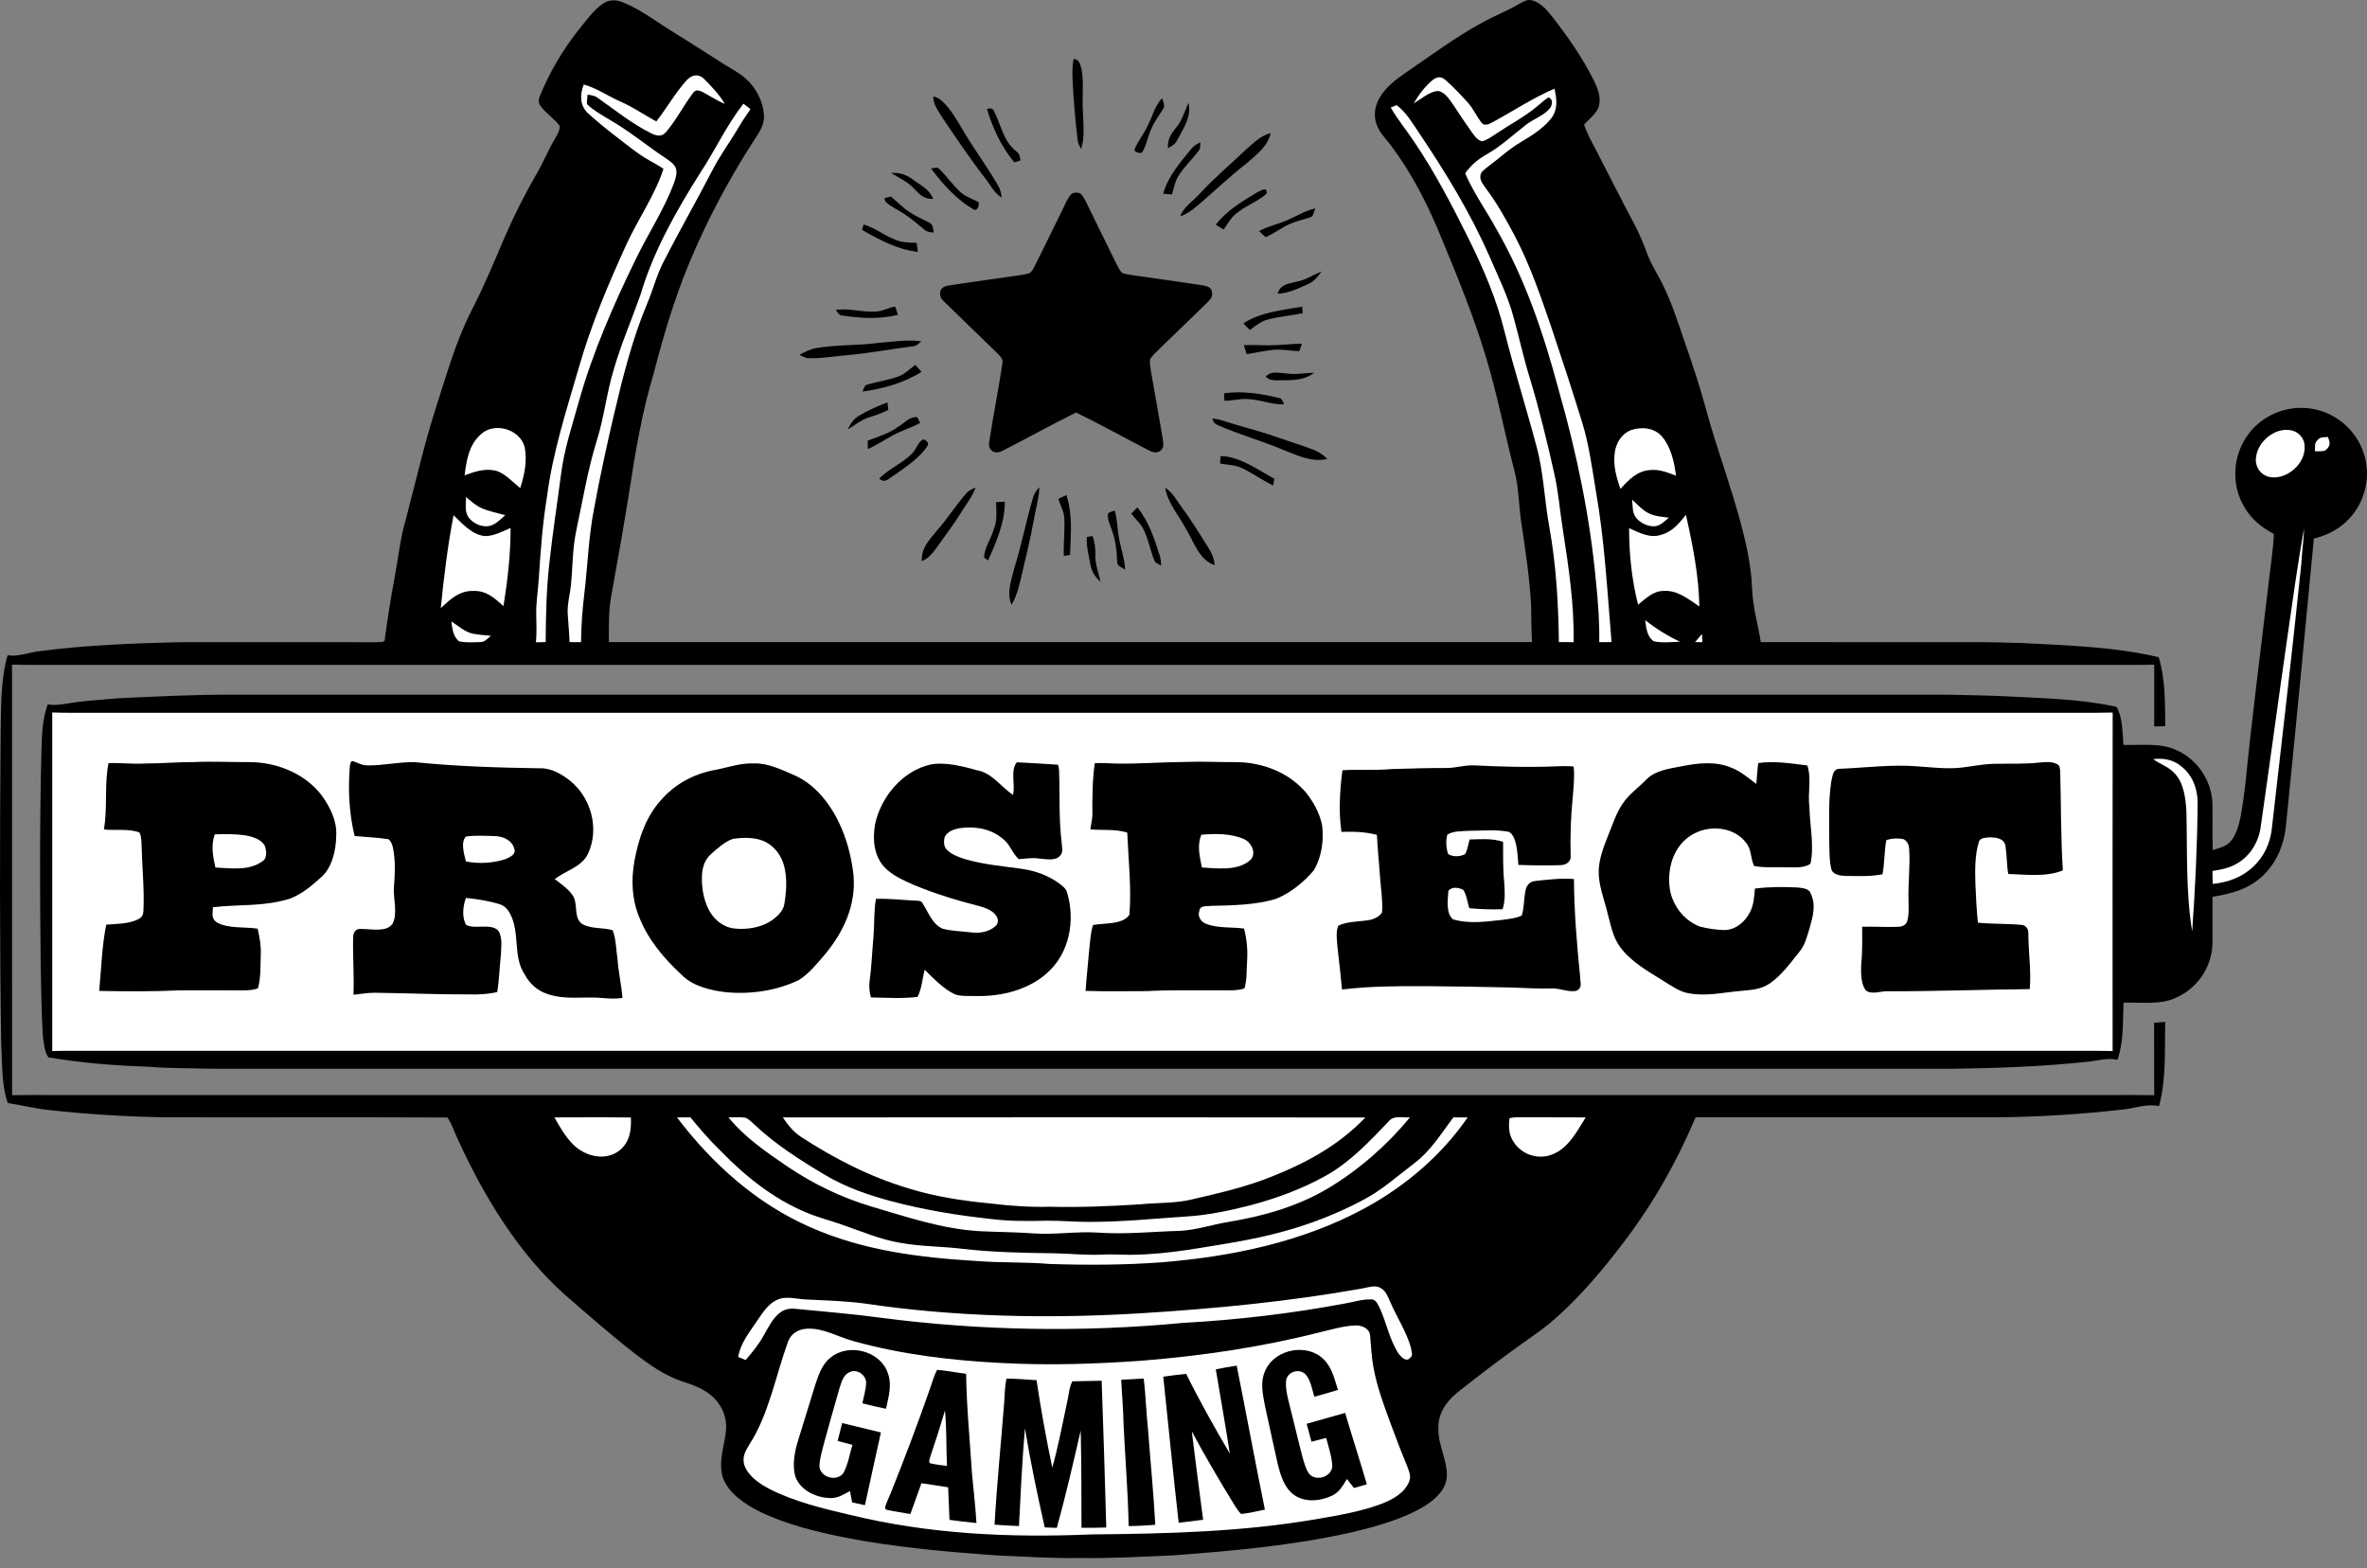 <svg width="80" height="53" viewBox="0 0 80 53" fill="none" xmlns="http://www.w3.org/2000/svg">
<rect x="0" y="0" width="80" height="53" fill="#808080" stroke="none"/>
<path d="M51.777 0.01C52.034 0.074 52.247 0.292 52.406 0.493C52.964 1.207 53.48 1.931 53.882 2.745C54.001 2.996 54.107 3.269 54.048 3.55C53.993 3.827 53.713 4.006 53.537 4.217C53.638 4.497 53.774 4.758 53.916 5.019C54.348 5.855 54.77 6.696 55.212 7.528C55.403 7.878 55.549 8.246 55.69 8.618C55.828 8.988 56.05 9.302 56.217 9.656C56.514 10.268 56.718 10.911 56.939 11.554C57.183 12.264 57.423 12.963 57.621 13.689C58.061 15.348 58.706 16.914 59.057 18.618C59.139 19.038 59.203 19.46 59.217 19.89C59.239 20.523 59.414 21.083 59.512 21.701C61.913 21.703 64.314 21.702 66.716 21.702C67.262 21.697 67.81 21.721 68.356 21.732C69.886 21.817 71.465 21.855 72.962 22.212C73.189 22.983 73.173 23.746 73.182 24.541C73.057 24.544 72.932 24.548 72.808 24.552C72.805 23.855 72.805 23.159 72.808 22.463C72.666 22.466 72.525 22.469 72.384 22.47C48.772 22.47 25.16 22.47 1.547 22.47C1.167 22.47 0.788 22.474 0.407 22.46C0.41 27.311 0.409 32.162 0.408 37.013C0.788 37.005 1.168 37.008 1.547 37.008C24.935 37.008 48.323 37.008 71.711 37.008C72.077 37.008 72.441 37.005 72.808 37.013C72.803 36.198 72.808 35.382 72.805 34.566C72.931 34.556 73.055 34.545 73.18 34.536C73.156 35.518 73.221 36.423 72.972 37.382C72.518 37.29 72.16 37.462 71.707 37.502C70.323 37.658 68.928 37.745 67.535 37.761C64.126 37.761 60.717 37.761 57.307 37.761C56.677 39.261 55.868 40.684 54.881 41.979C54.122 42.976 53.281 43.98 52.31 44.775C52.017 45.012 51.709 45.217 51.403 45.436C50.666 45.961 49.947 46.513 49.239 47.075C48.871 47.376 48.586 47.802 48.615 48.295C48.601 48.843 48.941 49.397 48.898 49.931C48.858 50.365 48.493 50.681 48.148 50.9C47.412 51.344 46.514 51.587 45.684 51.786C43.705 52.234 41.654 52.416 39.635 52.566C38.595 52.61 37.56 52.67 36.517 52.654C35.57 52.671 34.629 52.606 33.683 52.566C31.966 52.442 30.273 52.296 28.58 51.967C27.597 51.771 26.574 51.522 25.668 51.083C25.184 50.839 24.637 50.478 24.435 49.949C24.267 49.408 24.478 48.894 24.534 48.371C24.591 47.885 24.369 47.406 23.98 47.114C23.701 46.9 23.389 46.794 23.06 46.686C22.481 46.497 21.945 46.12 21.463 45.752C20.642 45.113 19.861 44.423 19.074 43.741C17.51 42.342 16.351 40.422 15.485 38.527C15.362 38.279 15.281 37.992 15.121 37.767C11.955 37.752 8.745 37.767 5.574 37.76C4.258 37.739 2.94 37.656 1.631 37.512C1.17 37.464 0.724 37.347 0.265 37.279C0.046 36.685 0.083 35.949 0.041 35.322C-0.013 31.868 -0.006 28.412 0.02 24.957C0.04 24.048 0.002 23.023 0.258 22.143C0.621 22.208 0.981 22.04 1.359 22.004C2.923 21.8 4.519 21.739 6.096 21.703C8.31 21.702 10.523 21.7 12.737 21.704C12.812 21.692 13.02 21.728 13.005 21.604C13.098 20.906 13.207 20.212 13.337 19.52C13.464 18.847 13.524 18.192 13.721 17.535C14.052 16.274 14.339 15.007 14.738 13.763C15.101 12.647 15.401 11.544 15.938 10.492C16.353 9.688 16.698 8.856 17.053 8.026C17.376 7.278 17.744 6.551 18.152 5.846C18.375 5.463 18.539 5.051 18.766 4.67C18.838 4.535 18.931 4.412 18.913 4.251C18.734 4.004 18.455 3.838 18.276 3.588C18.197 3.489 18.194 3.393 18.232 3.276C18.569 2.454 19.013 1.692 19.566 0.997C19.814 0.695 20.067 0.324 20.398 0.112C20.598 -0.019 20.831 -0.012 21.046 0.076C21.657 0.318 22.227 0.763 22.788 1.106C23.358 1.454 23.914 1.821 24.479 2.175C24.717 2.325 24.986 2.465 25.196 2.651C25.561 2.966 25.806 3.45 25.821 3.933C25.828 4.281 25.598 4.561 25.422 4.84C24.587 6.141 23.863 7.517 23.271 8.946C22.781 10.139 22.415 11.37 22.094 12.618C21.691 13.952 21.468 15.311 21.257 16.685C21.072 17.834 20.87 18.981 20.662 20.127C20.56 20.657 20.581 21.166 20.578 21.701C30.978 21.702 41.379 21.703 51.779 21.7C51.756 21.272 51.756 20.844 51.747 20.415C51.691 19.492 51.553 18.556 51.414 17.641C51.326 17.046 51.337 16.475 51.18 15.893C50.844 14.604 50.597 13.279 50.204 12.009C49.804 10.69 49.273 9.38 48.743 8.106C48.279 6.959 47.732 5.865 46.979 4.876C46.807 4.654 46.621 4.476 46.525 4.204C46.415 3.902 46.469 3.576 46.629 3.303C46.831 2.953 47.172 2.687 47.501 2.462C48.373 1.867 49.187 1.259 50.117 0.751C50.508 0.538 50.922 0.378 51.306 0.153C51.46 0.074 51.595 -0.034 51.777 0.01Z" fill="black"/>
<path d="M36.285 1.997C36.482 1.991 36.506 2.186 36.555 2.334C36.638 2.779 36.571 3.254 36.598 3.707C36.602 4.136 36.684 4.627 36.534 5.032C36.486 4.936 36.435 4.848 36.423 4.74C36.34 4.05 36.279 3.357 36.25 2.662C36.244 2.437 36.238 2.219 36.285 1.997Z" fill="black"/>
<path d="M23.775 2.647C24.041 2.911 24.307 3.19 24.5 3.513C24.24 3.401 24.005 3.248 23.756 3.114C23.643 3.058 23.514 3.013 23.426 3.137C23.107 3.565 22.855 4.057 22.509 4.465C22.363 4.636 22.189 4.591 22.01 4.506C21.371 4.189 20.788 3.722 20.207 3.31C20.103 3.231 19.987 3.219 19.862 3.198C19.85 3.304 19.828 3.418 19.839 3.524C20.061 3.732 20.341 3.884 20.598 4.043C21.272 4.43 21.855 4.919 22.5 5.347C22.621 5.434 22.791 5.538 22.841 5.683C22.9 5.85 22.828 6.048 22.772 6.206C22.449 7.068 21.933 7.851 21.521 8.692C20.752 10.258 20.029 11.907 19.559 13.589C19.33 14.411 19.07 15.175 18.962 16.026C18.835 17.019 18.677 18.002 18.572 18.996C18.466 19.897 18.448 20.795 18.443 21.7C18.333 21.702 18.223 21.704 18.114 21.707C18.14 21.398 18.133 21.09 18.124 20.781C18.114 20.352 18.189 19.94 18.213 19.514C18.273 18.599 18.338 17.69 18.487 16.784C18.683 15.278 19.14 13.883 19.569 12.405C19.985 10.954 20.565 9.585 21.193 8.215C21.579 7.383 22.147 6.575 22.424 5.704C22.276 5.605 22.122 5.517 21.966 5.432C21.543 5.198 21.182 4.885 20.794 4.593C20.472 4.345 20.156 4.086 19.856 3.812C19.592 3.546 19.598 3.187 19.73 2.856C20.173 2.978 20.553 3.251 20.98 3.437C21.404 3.623 21.778 3.885 22.182 4.105C22.532 3.656 22.828 3.131 23.213 2.706C23.371 2.541 23.59 2.478 23.775 2.647Z" fill="white"/>
<path d="M48.85 2.7C49.115 2.931 49.36 3.192 49.597 3.453C49.795 3.667 49.906 3.939 50.087 4.163C50.162 4.252 50.302 4.204 50.389 4.16C51.107 3.781 51.794 3.312 52.542 2.996C52.608 3.345 52.665 3.665 52.446 3.976C52.184 4.324 51.775 4.579 51.405 4.801C50.994 5.038 50.676 5.349 50.294 5.629C50.195 5.715 50.029 5.81 50.033 5.957C50.017 6.116 50.153 6.265 50.237 6.39C50.604 6.88 50.908 7.429 51.195 7.969C51.725 8.983 52.078 10.029 52.448 11.107C52.802 12.16 53.147 13.216 53.474 14.277C53.703 15.013 53.81 15.816 53.935 16.58C54.233 18.256 54.324 20 54.467 21.701C54.329 21.702 54.189 21.702 54.051 21.702C54.064 21.023 54.012 20.34 53.942 19.665C53.739 17.47 53.29 15.314 52.685 13.196C52.178 11.299 51.566 9.469 50.585 7.758C50.238 7.123 49.806 6.522 49.52 5.859C49.718 5.575 49.952 5.381 50.252 5.213C50.738 4.936 51.134 4.561 51.571 4.221C51.821 4.022 52.163 3.916 52.368 3.677C52.469 3.565 52.508 3.352 52.333 3.291C52.19 3.383 52.063 3.506 51.931 3.612C51.504 3.963 51.011 4.219 50.543 4.535C50.402 4.626 50.252 4.737 50.088 4.776C49.932 4.731 49.849 4.609 49.756 4.485C49.54 4.178 49.328 3.867 49.123 3.551C49.001 3.376 48.827 3.096 48.594 3.075C48.306 3.097 48.027 3.351 47.78 3.493C47.959 3.189 48.184 2.883 48.467 2.669C48.606 2.583 48.724 2.595 48.85 2.7Z" fill="white"/>
<path d="M31.546 3.258C31.649 3.288 31.745 3.326 31.824 3.401C32.125 3.667 32.339 4.056 32.544 4.397C32.914 5.034 33.362 5.627 33.73 6.264C33.808 6.392 33.834 6.531 33.86 6.677C33.594 6.528 33.462 6.226 33.268 5.987C32.765 5.337 32.31 4.655 31.85 3.975C31.717 3.749 31.533 3.534 31.546 3.258Z" fill="black"/>
<path d="M39.279 3.316C39.304 3.427 39.391 3.567 39.316 3.673C39.174 3.907 39.005 4.118 38.903 4.376C38.786 4.627 38.746 4.922 38.599 5.155C38.493 5.187 38.405 5.159 38.334 5.071C38.45 4.784 38.651 4.544 38.783 4.262C38.963 3.922 39.014 3.595 39.279 3.316Z" fill="black"/>
<path d="M25.126 3.505C25.208 3.564 25.287 3.623 25.361 3.691C25.24 3.883 25.102 4.061 24.991 4.259C24.687 4.778 24.331 5.25 24.059 5.789C23.527 6.816 22.951 7.818 22.426 8.849C22.192 9.298 22.078 9.778 21.878 10.248C21.37 11.457 21.047 12.749 20.748 14.023C20.503 15.07 20.275 16.12 20.081 17.177C19.89 18.136 19.867 19.088 19.75 20.054C19.684 20.601 19.642 21.151 19.638 21.702C19.508 21.702 19.379 21.701 19.25 21.701C19.24 21.394 19.209 21.088 19.19 20.782C19.16 20.436 19.267 20.099 19.299 19.742C19.359 19.127 19.348 18.533 19.479 17.92C19.7 16.889 19.861 15.885 20.175 14.875C20.423 14.082 20.504 13.268 20.748 12.473C20.998 11.611 21.354 10.793 21.652 9.95C22.075 8.503 22.863 7.112 23.666 5.843C24.18 5.065 24.548 4.247 25.126 3.505Z" fill="white"/>
<path d="M40.172 3.474C40.271 3.966 40.002 4.323 39.786 4.737C39.717 4.876 39.606 4.937 39.474 5.009C39.455 4.719 39.568 4.536 39.743 4.323C39.963 4.068 40.026 3.767 40.172 3.474Z" fill="black"/>
<path d="M47.205 3.553C47.546 3.812 47.752 4.188 47.991 4.536C48.866 5.841 49.683 7.176 50.32 8.616C50.611 9.296 50.955 9.982 51.148 10.694C51.344 11.4 51.498 12.116 51.715 12.813C52.028 13.852 52.286 14.91 52.523 15.968C52.67 16.596 52.717 17.243 52.819 17.882C53.016 19.162 53.206 20.407 53.186 21.702C53.019 21.702 52.853 21.701 52.687 21.7C52.67 20.399 52.597 19.11 52.367 17.826C52.199 16.928 52.172 15.952 51.928 15.075C51.586 13.785 51.181 12.515 50.854 11.22C50.583 10.122 50.15 9.105 49.65 8.095C49.094 6.975 48.505 5.836 47.802 4.8C47.544 4.407 47.237 4.042 47.004 3.633C47.071 3.606 47.138 3.579 47.205 3.553Z" fill="white"/>
<path d="M33.358 3.685C33.489 3.639 33.571 3.67 33.606 3.779C33.849 4.258 33.913 4.782 34.363 5.128C34.473 5.204 34.466 5.306 34.489 5.424C34.42 5.444 34.35 5.465 34.281 5.487C33.852 4.969 33.547 4.327 33.358 3.685Z" fill="black"/>
<path d="M42.945 4.5C42.854 4.942 42.456 5.238 42.133 5.52C41.617 5.921 41.143 6.367 40.652 6.797C40.412 7.001 40.196 7.205 39.892 7.312C39.992 6.995 40.33 6.794 40.549 6.545C41.039 6.013 41.591 5.552 42.113 5.054C42.379 4.825 42.594 4.588 42.945 4.5Z" fill="black"/>
<path d="M40.572 4.811C40.563 4.935 40.577 5.036 40.484 5.133C40.27 5.407 40.006 5.655 39.817 5.965C39.709 6.143 39.669 6.374 39.609 6.573C39.51 6.56 39.412 6.552 39.313 6.547C39.48 5.953 39.867 5.519 40.248 5.05C40.338 4.937 40.441 4.87 40.572 4.811Z" fill="black"/>
<path d="M31.755 5.717C32.011 5.97 32.227 6.295 32.505 6.528C32.685 6.678 32.897 6.721 33.087 6.845C33.067 6.971 33.088 7.048 32.95 7.101C32.355 6.776 31.868 6.232 31.467 5.693C31.575 5.685 31.67 5.625 31.755 5.717Z" fill="black"/>
<path d="M30.115 5.844C30.399 5.832 30.592 5.884 30.822 6.045C31.105 6.258 31.4 6.376 31.541 6.723C31.255 6.737 31.098 6.593 30.916 6.399C30.689 6.141 30.397 6.024 30.115 5.844Z" fill="black"/>
<path d="M42.811 6.54C42.548 6.789 42.177 6.92 41.886 7.138C41.641 7.295 41.512 7.524 41.358 7.759C41.268 7.705 41.177 7.65 41.089 7.594C41.476 7.104 41.977 6.806 42.506 6.492C42.632 6.44 42.83 6.289 42.811 6.54Z" fill="black"/>
<path d="M36.499 6.526C36.599 6.608 36.663 6.744 36.722 6.857C37.055 7.544 37.394 8.228 37.731 8.912C37.788 9.018 37.841 9.145 37.931 9.228C38.05 9.268 38.179 9.283 38.302 9.304C39.091 9.416 39.88 9.527 40.667 9.646C40.813 9.68 40.966 9.715 40.965 9.896C40.992 10.071 40.863 10.149 40.762 10.267C40.245 10.767 39.729 11.269 39.21 11.767C39.092 11.884 38.962 12.002 38.87 12.139C38.855 12.259 38.874 12.385 38.893 12.504C39.03 13.249 39.149 13.997 39.284 14.743C39.298 14.904 39.379 15.102 39.231 15.223C39.09 15.339 38.959 15.283 38.814 15.213C37.998 14.792 37.194 14.343 36.369 13.941C35.526 14.355 34.706 14.818 33.869 15.241C33.647 15.366 33.388 15.234 33.429 14.965C33.565 14.067 33.745 13.172 33.881 12.274C33.911 12.125 33.808 12.051 33.72 11.949C33.114 11.359 32.501 10.775 31.898 10.181C31.776 10.068 31.746 9.964 31.795 9.803C31.87 9.666 32.024 9.657 32.162 9.631C32.923 9.521 33.682 9.409 34.444 9.304C34.565 9.283 34.694 9.269 34.81 9.225C34.892 9.153 34.936 9.062 34.985 8.967C35.287 8.349 35.591 7.733 35.896 7.117C35.989 6.937 36.062 6.725 36.197 6.572C36.285 6.487 36.389 6.509 36.499 6.526Z" fill="black"/>
<path d="M30.1 6.639C30.322 6.811 30.505 7.017 30.744 7.169C30.958 7.316 31.196 7.409 31.422 7.532C31.542 7.58 31.534 7.756 31.563 7.862C31.451 7.843 31.35 7.851 31.258 7.773C31.009 7.571 30.775 7.357 30.497 7.193C30.312 7.067 30.082 6.973 29.927 6.812C29.829 6.641 29.991 6.697 30.1 6.639Z" fill="black"/>
<path d="M44.452 7.041C44.425 7.132 44.392 7.22 44.358 7.308C44.13 7.417 43.871 7.446 43.64 7.55C43.334 7.673 43.08 7.883 42.781 8.015C42.702 7.951 42.626 7.883 42.555 7.81C42.845 7.647 43.164 7.586 43.468 7.457C43.803 7.319 44.096 7.125 44.452 7.041Z" fill="black"/>
<path d="M29.19 7.589C29.533 7.68 29.831 7.921 30.16 8.058C30.42 8.19 30.693 8.203 30.979 8.207C30.994 8.31 31.009 8.411 31.023 8.513C30.344 8.439 29.719 8.104 29.134 7.768C29.15 7.707 29.17 7.648 29.19 7.589Z" fill="black"/>
<path d="M44.663 9.174C44.54 9.354 44.41 9.515 44.206 9.603C43.868 9.752 43.551 9.91 43.178 9.928C43.279 9.596 43.539 9.597 43.825 9.521C44.137 9.461 44.374 9.292 44.663 9.174Z" fill="black"/>
<path d="M30.257 10.361C30.289 10.453 30.32 10.546 30.349 10.638C29.703 10.802 29.059 10.753 28.408 10.656C28.345 10.61 28.293 10.55 28.251 10.474C28.699 10.408 29.133 10.557 29.589 10.529C29.827 10.526 30.018 10.393 30.257 10.361Z" fill="black"/>
<path d="M44.011 10.364C44.017 10.438 44.023 10.512 44.029 10.585C43.639 10.662 43.235 10.7 42.849 10.798C42.607 10.861 42.444 11.011 42.243 11.151C42.168 11.077 42.095 11.002 42.022 10.928C42.612 10.547 43.331 10.482 44.011 10.364Z" fill="black"/>
<path d="M31.136 11.533C31.041 11.616 30.977 11.7 30.841 11.706C30.097 11.799 29.361 11.94 28.611 12.006C28.171 12.039 27.702 12.131 27.264 12.1C27.18 12.068 27.099 12.032 27.018 11.992C27.199 11.894 27.377 11.8 27.582 11.765C28.235 11.649 28.945 11.681 29.586 11.6C30.092 11.556 30.636 11.467 31.136 11.533Z" fill="black"/>
<path d="M44.001 11.615C43.973 11.698 43.945 11.782 43.917 11.866C43.614 11.863 43.327 11.793 43.029 11.824C42.727 11.854 42.434 11.924 42.135 11.968C42.101 11.868 42.07 11.768 42.04 11.666C42.337 11.65 42.634 11.673 42.932 11.669C43.29 11.666 43.644 11.619 44.001 11.615Z" fill="black"/>
<path d="M30.936 12.332C31.004 12.411 31.072 12.49 31.143 12.566C30.555 12.946 29.84 13.135 29.154 13.235C29.2 13.128 29.2 13.024 29.332 12.991C29.676 12.889 30.056 12.844 30.393 12.712C30.592 12.633 30.76 12.457 30.936 12.332Z" fill="black"/>
<path d="M43.449 12.617C43.779 12.671 44.091 12.605 44.419 12.596C44.026 12.892 43.617 12.842 43.153 12.853C42.999 12.849 42.89 12.844 42.779 12.723C42.975 12.527 43.203 12.605 43.449 12.617Z" fill="black"/>
<path d="M41.373 13.292C41.994 13.203 42.648 13.307 43.252 13.456C43.334 13.469 43.361 13.602 43.405 13.663C42.974 13.684 42.595 13.499 42.164 13.487C41.898 13.467 41.65 13.544 41.385 13.545C41.377 13.461 41.373 13.376 41.373 13.292Z" fill="black"/>
<path d="M29.994 13.599C30.004 13.684 30.014 13.769 30.023 13.854C29.815 13.96 29.6 14.035 29.377 14.102C29.096 14.19 28.903 14.367 28.648 14.515C28.743 14.327 28.847 14.157 29.034 14.048C29.338 13.869 29.663 13.721 29.994 13.599Z" fill="black"/>
<path d="M77.975 13.794C78.862 13.865 79.646 14.504 79.901 15.357C80.138 16.1 79.939 16.949 79.408 17.518C79.086 17.876 78.665 18.084 78.204 18.203C77.9 21.42 77.59 24.639 77.266 27.853C77.209 28.584 76.885 29.313 76.288 29.758C75.837 30.095 75.326 30.22 74.779 30.306C74.776 30.835 74.783 31.365 74.778 31.895C74.757 32.684 74.261 33.41 73.538 33.721C73.019 33.971 72.342 33.866 71.772 33.887C71.741 34.551 71.785 35.175 71.567 35.817C71.202 35.736 70.889 35.858 70.527 35.885C69.041 36.045 67.539 36.098 66.045 36.119C46.435 36.12 26.825 36.119 7.214 36.119C6.469 36.102 5.72 36.109 4.977 36.05C3.857 36.011 2.74 35.922 1.634 35.734C1.498 35.534 1.48 35.244 1.448 35.01C1.399 34.171 1.389 33.328 1.374 32.488C1.347 30.108 1.34 27.725 1.401 25.346C1.412 24.819 1.436 24.306 1.612 23.805C1.968 23.863 2.282 23.764 2.632 23.723C3.071 23.667 3.51 23.644 3.95 23.602C5.237 23.541 6.521 23.473 7.811 23.477C27.148 23.478 46.486 23.477 65.824 23.478C66.518 23.491 67.214 23.502 67.908 23.538C69.109 23.6 70.36 23.627 71.537 23.89C71.743 24.25 71.735 24.767 71.767 25.174C72.361 25.195 73.01 25.094 73.555 25.35C74.255 25.657 74.734 26.356 74.775 27.119C74.791 27.656 74.766 28.193 74.787 28.73C74.989 28.665 75.211 28.619 75.364 28.463C75.532 28.296 75.62 28.035 75.68 27.811C75.786 27.387 75.827 26.947 75.887 26.515C76.11 24.254 76.407 21.991 76.672 19.732C76.732 19.171 76.828 18.615 76.854 18.049C76.45 17.831 76.096 17.556 75.864 17.153C75.391 16.381 75.456 15.357 76.013 14.645C76.466 14.048 77.229 13.722 77.975 13.794Z" fill="black"/>
<path d="M31 14.094C31.034 14.161 31.067 14.227 31.1 14.294C30.777 14.464 30.428 14.565 30.111 14.748C29.853 14.895 29.603 15.053 29.332 15.177C29.33 15.082 29.329 14.987 29.327 14.891C29.693 14.756 30.052 14.647 30.372 14.413C30.59 14.281 30.727 14.083 31 14.094Z" fill="black"/>
<path d="M40.975 14.143C41.148 14.156 41.312 14.206 41.477 14.261C41.989 14.429 42.513 14.549 43.022 14.727C43.355 14.845 43.69 14.953 44.024 15.065C44.337 15.181 44.63 15.255 44.859 15.515C44.298 15.623 43.869 15.396 43.365 15.201C42.64 14.894 41.871 14.685 41.154 14.364C41.039 14.318 41.013 14.253 40.975 14.143Z" fill="black"/>
<path d="M17.735 15.121C17.821 15.585 17.727 16.051 17.583 16.493C17.334 16.302 17.082 16.011 16.781 15.914C16.391 15.815 16.065 15.934 15.702 16.064C15.768 15.554 15.844 15.04 16.25 14.68C16.707 14.243 17.59 14.51 17.735 15.121Z" fill="white"/>
<path d="M55.111 14.54C55.476 14.413 55.918 14.449 56.18 14.763C56.476 15.111 56.593 15.633 56.645 16.076C56.355 15.966 56.087 15.854 55.767 15.886C55.332 15.913 55.041 16.221 54.767 16.525C54.625 16.113 54.514 15.717 54.578 15.276C54.627 14.961 54.808 14.665 55.111 14.54Z" fill="white"/>
<path d="M76.979 14.579C77.334 14.458 77.735 14.54 77.868 14.927C78.036 15.558 77.354 16.225 76.731 16.125C76.448 16.076 76.254 15.847 76.242 15.562C76.246 15.117 76.57 14.729 76.979 14.579Z" fill="white"/>
<path d="M78.68 14.768C78.725 14.908 78.782 15.005 78.677 15.135C78.581 15.297 78.398 15.238 78.24 15.252C78.253 15.11 78.21 14.982 78.327 14.874C78.418 14.755 78.547 14.783 78.68 14.768Z" fill="white"/>
<path d="M31.201 14.85C31.313 14.87 31.414 14.972 31.341 15.08C31.076 15.48 30.614 15.781 30.229 16.057C30.044 16.157 29.921 16.357 29.713 16.174C30.034 15.847 30.505 15.658 30.832 15.321C30.971 15.182 31.026 14.937 31.201 14.85Z" fill="black"/>
<path d="M41.253 15.414C41.881 15.414 42.536 15.89 43.074 16.181C43.059 16.257 43.044 16.332 43.027 16.407C42.671 16.233 42.349 16.001 41.992 15.828C41.757 15.709 41.501 15.714 41.239 15.665C41.239 15.581 41.245 15.498 41.253 15.414Z" fill="black"/>
<path d="M32.975 16.478C32.865 16.786 32.673 17.006 32.503 17.289C32.26 17.687 31.978 18.054 31.71 18.434C31.552 18.651 31.414 18.859 31.155 18.966C31.134 18.52 31.399 18.258 31.66 17.939C32.011 17.541 32.298 17.092 32.643 16.689C32.731 16.576 32.846 16.531 32.975 16.478Z" fill="black"/>
<path d="M35.129 16.466C35.115 16.855 34.994 17.24 34.931 17.624C34.826 18.219 34.673 18.802 34.542 19.391C34.455 19.756 34.383 20.111 34.188 20.439C34.014 20.032 34.179 19.623 34.277 19.217C34.517 18.438 34.677 17.64 34.902 16.858C34.947 16.694 35.009 16.588 35.129 16.466Z" fill="black"/>
<path d="M39.384 16.484C39.645 16.653 39.754 16.898 39.937 17.139C40.26 17.572 40.538 18.033 40.827 18.487C40.951 18.68 41.038 18.87 41.054 19.102C40.52 18.914 40.357 18.321 40.088 17.882C39.856 17.438 39.452 16.985 39.384 16.484Z" fill="black"/>
<path d="M36.041 16.731C36.264 17.413 36.188 18.056 36.165 18.756C36.094 18.766 36.024 18.777 35.954 18.786C35.939 18.358 35.995 17.93 35.971 17.502C35.96 17.286 35.837 17.069 35.769 16.862C35.859 16.818 35.949 16.774 36.041 16.731Z" fill="black"/>
<path d="M15.751 16.796C15.919 16.935 16.065 17.076 16.267 17.168C16.521 17.281 16.807 17.335 17.075 17.411C16.93 17.542 16.764 17.711 16.573 17.769C16.318 17.837 16.019 17.708 15.855 17.51C15.692 17.314 15.75 17.031 15.751 16.796Z" fill="white"/>
<path d="M55.162 16.884C55.344 17.051 55.52 17.253 55.747 17.358C55.95 17.453 56.185 17.465 56.405 17.496C56.255 17.616 56.108 17.785 55.9 17.787C55.689 17.793 55.435 17.67 55.303 17.506C55.158 17.335 55.186 17.093 55.162 16.884Z" fill="white"/>
<path d="M33.665 16.97C33.763 16.965 33.861 16.959 33.96 16.954C33.973 17.63 33.667 18.333 33.394 18.942L33.26 18.841C33.263 18.522 33.493 18.22 33.578 17.913C33.715 17.601 33.673 17.299 33.665 16.97Z" fill="black"/>
<path d="M38.44 17.145C38.829 17.63 39.009 18.186 39.195 18.769C39.232 18.882 39.239 18.997 39.245 19.114C39.178 19.08 39.111 19.044 39.046 19.005C38.888 18.669 38.833 18.29 38.677 17.951C38.575 17.709 38.393 17.57 38.236 17.358C38.302 17.286 38.371 17.215 38.44 17.145Z" fill="black"/>
<path d="M37.674 17.254C37.76 17.53 37.757 17.81 37.805 18.092C37.862 18.487 38.009 18.854 38.029 19.256C37.927 19.173 37.74 19.132 37.757 18.971C37.745 18.612 37.707 18.265 37.581 17.926C37.525 17.742 37.404 17.533 37.455 17.34C37.526 17.306 37.598 17.278 37.674 17.254Z" fill="black"/>
<path d="M15.329 17.412C15.626 17.699 15.951 18.071 16.385 18.117C16.677 18.124 16.992 17.956 17.256 17.843C17.26 18.731 17.156 19.609 17.017 20.484C16.716 20.217 16.447 19.961 16.012 19.971C15.526 19.956 15.229 20.244 14.897 20.551C15.002 19.499 15.131 18.45 15.329 17.412Z" fill="white"/>
<path d="M56.981 17.398C57.208 18.409 57.418 19.46 57.435 20.498C57.068 20.248 56.681 19.929 56.207 19.972C55.866 19.977 55.614 20.238 55.364 20.435C55.15 19.601 55.059 18.709 55.061 17.849C55.396 18.001 55.771 18.203 56.147 18.073C56.531 17.966 56.744 17.693 56.981 17.398Z" fill="white"/>
<path d="M77.874 17.859C77.861 18.263 77.799 18.663 77.779 19.066C77.469 22.061 77.125 25.035 76.781 28.024C76.725 28.497 76.522 28.942 76.174 29.272C75.797 29.641 75.305 29.823 74.785 29.872C74.781 29.726 74.778 29.582 74.776 29.436C75.077 29.387 75.363 29.335 75.626 29.172C76.066 28.909 76.338 28.448 76.407 27.946C76.711 25.834 76.993 23.72 77.298 21.609C77.48 20.359 77.647 19.102 77.874 17.859Z" fill="white"/>
<path d="M36.732 18.148C36.796 18.135 36.861 18.124 36.926 18.116C37.008 18.329 37.024 18.543 37.021 18.769C37.016 19.094 37.135 19.356 37.197 19.668C37.032 19.511 36.905 19.343 36.862 19.115C36.802 18.801 36.713 18.469 36.732 18.148Z" fill="black"/>
<path d="M55.605 20.958C55.985 21.259 56.34 21.477 56.776 21.689C56.49 21.694 56.173 21.738 55.894 21.672C55.66 21.515 55.638 21.211 55.605 20.958Z" fill="white"/>
<path d="M15.254 21.002C15.49 21.148 15.687 21.345 15.963 21.412C16.17 21.456 16.385 21.463 16.595 21.489C16.469 21.579 16.394 21.703 16.23 21.7C15.995 21.704 15.739 21.728 15.511 21.671C15.307 21.505 15.29 21.242 15.254 21.002Z" fill="white"/>
<path d="M57.522 21.427C57.528 21.519 57.533 21.612 57.537 21.703C57.455 21.702 57.372 21.701 57.29 21.7C57.367 21.609 57.443 21.517 57.522 21.427Z" fill="white"/>
<path d="M1.766 24.078C2.141 24.094 2.514 24.088 2.89 24.089C25.357 24.089 47.826 24.089 70.294 24.089C70.665 24.088 71.034 24.092 71.404 24.081C71.397 27.894 71.402 31.707 71.402 35.52C71.032 35.51 70.663 35.514 70.294 35.514C47.826 35.514 25.357 35.514 2.89 35.514C2.515 35.514 2.141 35.509 1.766 35.522C1.766 31.707 1.766 27.893 1.766 24.078Z" fill="white"/>
<path d="M72.774 25.657C73.086 25.616 73.394 25.66 73.653 25.847C74.097 26.15 74.288 26.666 74.275 27.191C74.263 28.621 74.192 30.052 74.092 31.477C73.872 30.169 73.93 28.733 73.896 27.415C73.872 26.995 73.81 26.465 73.506 26.145C73.295 25.909 73.019 25.835 72.774 25.657Z" fill="white"/>
<path d="M11.941 25.727C12.105 25.791 12.25 25.869 12.433 25.868C12.953 25.871 13.473 25.752 13.993 25.756C15.406 25.9 16.834 25.944 18.253 25.965C18.626 25.95 18.993 26.167 19.275 26.392C19.978 26.963 20.259 27.996 19.884 28.829C19.672 29.303 19.169 29.389 18.75 29.711C18.961 29.871 19.212 30.045 19.361 30.268C19.542 30.538 19.381 31.019 19.665 31.218C19.952 31.402 20.379 31.338 20.705 31.438C20.826 31.734 20.82 32.097 20.871 32.413C20.899 32.856 21.007 33.287 21.037 33.728C20.818 33.756 20.607 33.752 20.388 33.73C19.735 33.666 19.122 33.811 18.488 33.588C18.152 33.472 17.898 33.242 17.732 32.93C17.327 32.325 17.583 31.539 17.244 30.884C17.163 30.738 17.059 30.614 16.895 30.562C16.525 30.445 16.132 30.385 15.746 30.347C15.649 30.614 15.601 31.009 15.758 31.259C16.052 31.414 16.579 31.196 16.832 31.443C16.993 31.654 16.936 32.018 16.93 32.267C16.88 32.687 16.876 33.111 16.804 33.527C16.494 33.6 16.181 33.615 15.863 33.607C14.793 33.612 13.725 33.562 12.656 33.551C12.415 33.551 12.186 33.595 11.947 33.618C11.971 32.969 11.921 32.323 11.935 31.676C11.936 31.508 12.029 31.37 12.212 31.396C12.518 31.388 13.058 31.52 13.261 31.225C13.451 30.903 13.294 30.389 13.312 30.027C13.344 29.559 13.376 29.11 13.28 28.644C13.253 28.538 13.221 28.438 13.134 28.363C12.756 28.302 12.367 28.291 11.985 28.253C11.799 27.486 11.759 26.684 11.824 25.9C11.838 25.836 11.838 25.697 11.941 25.727Z" fill="black"/>
<path d="M4.903 25.803C5.45 25.804 5.993 25.753 6.539 25.755C7.188 25.726 7.834 25.76 8.482 25.757C9.387 25.772 10.323 26.153 10.877 26.888C11.159 27.282 11.391 27.739 11.364 28.238C11.358 28.735 11.225 29.351 10.818 29.679C10.523 29.949 10.182 30.224 9.805 30.369C8.917 30.649 8.086 30.555 7.197 30.661C7.193 30.869 7.125 31.045 7.336 31.177C7.72 31.391 8.274 31.317 8.706 31.385C8.775 31.675 8.827 31.962 8.814 32.262C8.799 32.634 8.819 33.038 8.72 33.399C8.546 33.469 8.373 33.468 8.189 33.47C7.49 33.468 6.791 33.466 6.093 33.469C5.181 33.513 4.265 33.505 3.353 33.489C3.424 32.744 3.442 31.983 3.591 31.249C3.936 31.223 4.356 31.226 4.669 31.067C4.8 30.997 4.841 30.924 4.848 30.777C4.882 30.066 4.804 29.328 4.787 28.607C4.777 28.453 4.787 28.272 4.712 28.134C4.347 27.996 3.898 28.076 3.511 28.032C3.642 27.298 3.521 26.53 3.667 25.791C4.08 25.776 4.49 25.828 4.903 25.803Z" fill="black"/>
<path d="M25.483 25.8C25.938 25.785 26.383 25.998 26.794 26.176C27.231 26.356 27.591 26.663 27.881 27.032C28.447 27.748 28.75 28.685 28.847 29.582C28.933 30.581 28.524 31.47 27.905 32.227C27.637 32.539 27.357 32.893 27.008 33.117C26.256 33.482 25.377 33.609 24.548 33.534C24.044 33.477 23.435 33.338 23.063 32.969C22.455 32.409 21.913 31.777 21.605 30.999C21.355 30.394 21.329 29.742 21.441 29.103C21.591 28.309 21.84 27.553 22.414 26.96C22.896 26.437 23.539 26.122 24.237 26.008C24.662 25.918 25.041 25.786 25.483 25.8Z" fill="black"/>
<path d="M34.369 25.762C34.831 25.782 35.297 25.817 35.76 25.844C35.778 25.904 35.789 25.964 35.794 26.024C35.825 26.852 35.781 27.65 35.882 28.475C35.889 28.649 35.954 28.813 35.805 28.945C35.637 29.102 35.323 29.03 35.115 29.016C34.884 28.977 34.667 29.022 34.438 29.036C34.236 28.872 34.158 28.586 33.961 28.408C33.535 28.001 32.943 27.905 32.378 27.998C32.2 28.04 32.024 28.11 31.932 28.281C31.891 28.427 31.888 28.609 32.006 28.721C32.173 28.891 32.438 28.982 32.662 29.049C33.251 29.215 33.897 29.276 34.503 29.359C34.988 29.424 35.449 29.589 35.839 29.887C35.939 29.969 36.033 30.039 36.068 30.17C36.345 31.102 36.15 32.201 35.406 32.868C34.773 33.452 33.855 33.677 33.012 33.662C32.773 33.651 32.497 33.684 32.269 33.603C31.885 33.419 31.551 33.067 31.25 32.772C31.178 33.07 31.152 33.418 31.012 33.691C30.495 33.755 29.956 33.718 29.436 33.709C29.39 33.53 29.364 33.354 29.39 33.168C29.459 32.661 29.476 32.151 29.523 31.642C29.556 31.214 29.534 30.792 29.604 30.377C30.069 30.363 30.527 30.421 30.991 30.44C31.055 30.439 31.109 30.454 31.153 30.484C31.363 30.787 31.498 31.244 31.872 31.39C32.167 31.467 32.487 31.47 32.79 31.507C33.068 31.552 33.418 31.506 33.634 31.308C33.749 31.216 33.749 31.072 33.673 30.954C33.543 30.76 33.298 30.677 33.082 30.619C32.341 30.429 31.601 30.204 30.893 29.91C30.543 29.756 30.135 29.576 29.874 29.288C29.53 28.892 29.493 28.367 29.573 27.869C29.768 26.935 30.497 26.054 31.45 25.838C31.964 25.74 32.557 25.905 33.055 26.04C33.526 26.131 33.837 26.593 34.237 26.866C34.324 26.519 34.136 26.038 34.369 25.762Z" fill="black"/>
<path d="M37.709 25.805C38.483 25.821 39.247 25.756 40.019 25.751C40.618 25.727 41.215 25.762 41.813 25.757C42.672 25.769 43.539 26.102 44.114 26.755C44.382 27.077 44.6 27.474 44.684 27.886C44.75 28.394 44.67 28.969 44.404 29.413C44.073 29.808 43.615 30.18 43.135 30.374C42.441 30.589 41.631 30.599 40.913 30.614C40.761 30.64 40.559 30.587 40.534 30.79C40.468 30.974 40.594 31.161 40.768 31.223C41.155 31.377 41.634 31.325 42.047 31.381C42.142 31.758 42.174 32.1 42.149 32.488C42.128 32.788 42.15 33.117 42.059 33.405C41.801 33.493 41.485 33.465 41.214 33.468C40.394 33.473 39.576 33.45 38.756 33.496C38.069 33.497 37.378 33.51 36.691 33.488C36.719 33.049 36.771 32.612 36.806 32.173C36.842 31.875 36.849 31.547 36.942 31.262C37.293 31.189 37.953 31.259 38.172 30.913C38.246 30.004 38.136 29.05 38.099 28.137C37.682 28.011 37.276 28.067 36.85 28.03C36.874 27.871 36.911 27.712 36.921 27.551C36.915 26.967 36.921 26.373 37 25.794C37.239 25.776 37.469 25.799 37.709 25.805Z" fill="black"/>
<path d="M58.497 25.937C58.834 26.063 59.077 26.285 59.36 26.493C59.386 26.259 59.392 26.023 59.424 25.789C59.969 25.708 60.543 25.803 61.086 25.869C61.235 26.344 61.089 26.786 61.155 27.272C61.165 27.891 61.325 28.586 61.19 29.188C60.989 29.351 60.622 29.304 60.377 29.312C60.018 29.296 59.638 29.337 59.286 29.266C59.157 29.005 59.21 28.726 59.014 28.483C58.593 27.921 57.73 27.865 57.16 28.228C56.581 28.584 56.358 29.296 56.425 29.946C56.478 30.542 56.889 31.101 57.45 31.313C57.707 31.383 58.025 31.428 58.29 31.432C58.673 31.424 58.984 31.146 59.151 30.82C59.277 30.564 59.289 30.307 59.312 30.03C59.784 29.969 60.274 29.97 60.748 29.993C60.886 30.008 61.14 30.021 61.191 30.18C61.383 30.57 61.279 30.946 61.169 31.341C61.074 31.64 61.015 31.93 60.811 32.174C60.511 32.545 60.195 32.986 59.794 33.25C59.487 33.452 59.169 33.454 58.816 33.491C58.212 33.542 57.677 33.68 57.067 33.567C56.752 33.513 56.528 33.334 56.259 33.176C55.726 32.835 55.179 32.551 54.783 32.041C54.508 31.689 54.444 31.267 54.329 30.847C54.212 30.366 54.026 29.931 54.033 29.43C54.042 29.008 54.217 28.581 54.369 28.191C54.513 27.842 54.625 27.48 54.836 27.17C55.053 26.838 55.361 26.638 55.648 26.34C55.963 26.028 56.422 25.978 56.836 25.897C57.377 25.789 57.973 25.72 58.497 25.937Z" fill="black"/>
<path d="M68.97 25.767C69.14 25.757 69.347 25.73 69.501 25.815C69.633 25.868 69.616 25.953 69.631 26.074C69.662 27.187 69.648 28.304 69.721 29.415C69.166 29.647 68.465 29.555 67.874 29.536C67.821 29.22 67.83 28.899 67.78 28.584C67.728 28.324 67.459 28.301 67.24 28.299C67.1 28.315 66.898 28.308 66.874 28.485C66.74 28.932 66.754 29.418 66.765 29.879C66.784 30.312 66.804 30.75 66.849 31.181C67.342 31.235 67.842 31.209 68.335 31.259C68.469 31.266 68.56 31.405 68.554 31.532C68.553 32.169 68.655 32.79 68.602 33.428C67.003 33.443 65.408 33.504 63.809 33.501C63.572 33.489 63.25 33.631 63.056 33.467C62.897 33.249 62.896 32.899 62.903 32.639C62.946 32.2 62.941 31.76 62.937 31.32C63.353 31.308 63.769 31.34 64.184 31.321C64.303 31.313 64.43 31.251 64.46 31.127C64.53 30.902 64.501 30.636 64.504 30.402C64.487 29.831 64.564 29.259 64.527 28.693C64.518 28.556 64.469 28.439 64.348 28.365C64.164 28.318 63.935 28.333 63.755 28.392C63.681 28.771 63.698 29.164 63.626 29.546C63.208 29.631 62.811 29.605 62.383 29.603C62.22 29.598 61.97 29.572 61.902 29.394C61.822 29.096 61.836 28.768 61.825 28.462C61.828 27.782 61.789 27.081 61.895 26.407C61.939 26.24 61.941 25.988 62.168 25.982C63.072 25.946 63.905 25.831 64.776 25.897C65.263 25.93 65.784 25.995 66.269 25.945C66.644 25.901 67.006 25.824 67.385 25.814C67.918 25.8 68.437 25.83 68.97 25.767Z" fill="black"/>
<path d="M49.859 25.868C50.776 25.912 51.691 25.939 52.609 25.898C52.802 25.889 52.993 25.886 53.186 25.906C53.223 26.254 53.184 26.59 53.156 26.937C53.09 27.593 53.067 28.252 53.085 28.911C53.11 29.105 52.951 29.223 52.773 29.237C52.289 29.256 51.802 29.247 51.318 29.23C51.294 28.939 51.284 28.61 51.178 28.336C51.141 28.248 51.067 28.121 50.964 28.107C50.536 28.028 50.073 28.077 49.639 28.078C49.411 28.093 49.118 28.08 48.918 28.205C48.859 28.412 48.874 28.661 48.944 28.863C49.109 28.969 49.344 28.952 49.515 28.869C49.601 28.721 49.622 28.533 49.67 28.371C50.059 28.364 50.425 28.324 50.802 28.451C50.806 28.905 50.791 29.351 50.839 29.804C50.857 30.101 50.884 30.445 50.783 30.728C50.408 30.742 50.032 30.728 49.658 30.693C49.596 30.492 49.572 30.248 49.454 30.072C49.297 29.995 49.078 29.953 48.952 30.107C48.936 30.389 48.858 30.873 49.111 31.071C49.689 31.237 50.251 31.141 50.834 31.081C51.03 31.049 51.255 31.033 51.433 30.94C51.525 30.654 51.498 30.327 51.572 30.039C51.628 29.878 51.725 29.791 51.897 29.773C52.324 29.726 52.769 29.673 53.197 29.708C53.202 30.808 53.295 31.918 53.406 33.012C53.402 33.214 53.504 33.375 53.277 33.485C53.025 33.541 52.734 33.403 52.474 33.405C52.001 33.416 51.53 33.392 51.057 33.373C50.088 33.351 49.118 33.334 48.149 33.328C47.215 33.326 46.286 33.327 45.358 33.442C45.315 32.967 45.259 32.492 45.205 32.018C45.19 31.787 45.14 31.503 45.231 31.285C45.546 31.126 45.976 31.154 46.319 31.086C46.463 31.049 46.643 30.967 46.712 30.828C46.739 30.429 46.668 30.019 46.641 29.621C46.61 29.152 46.557 28.685 46.537 28.216C46.142 28.108 45.745 28.103 45.338 28.113C45.237 27.43 45.285 26.713 45.371 26.031C45.925 25.996 46.477 26.044 47.031 25.991C47.652 25.975 48.274 25.951 48.895 25.955C49.224 25.953 49.528 25.846 49.859 25.868Z" fill="black"/>
<path d="M8.277 28.229C8.52 28.272 8.83 28.356 8.954 28.591C9.009 28.771 9.042 29.021 8.843 29.125C8.401 29.434 7.788 29.344 7.281 29.319C7.194 28.941 7.128 28.579 7.256 28.2C7.594 28.18 7.942 28.185 8.277 28.229Z" fill="white"/>
<path d="M42.054 28.362C42.315 28.484 42.497 28.893 42.221 29.097C41.79 29.44 41.132 29.345 40.62 29.318C40.551 28.931 40.45 28.595 40.603 28.21C41.07 28.169 41.619 28.164 42.054 28.362Z" fill="white"/>
<path d="M15.751 28.271C16.074 28.227 16.412 28.248 16.738 28.257C17.016 28.268 17.311 28.399 17.384 28.691C17.448 28.874 17.237 28.965 17.103 29.028C16.671 29.173 16.192 29.2 15.746 29.114C15.693 28.887 15.555 28.454 15.751 28.271Z" fill="white"/>
<path d="M24.769 28.35C25.134 28.298 25.585 28.286 25.914 28.477C26.225 28.652 26.427 28.957 26.51 29.299C26.606 29.701 26.579 30.137 26.511 30.541C26.48 30.752 26.34 30.895 26.186 31.029C25.816 31.337 25.281 31.432 24.813 31.379C24.43 31.332 24.125 31.075 23.951 30.739C23.773 30.385 23.706 29.969 23.726 29.574C23.74 29.308 23.82 29.054 24.024 28.871C24.243 28.676 24.49 28.449 24.769 28.35Z" fill="white"/>
<path d="M18.738 37.764C19.6 37.762 20.462 37.755 21.323 37.767C21.342 38.197 21.286 38.611 20.924 38.892C20.496 39.209 19.938 39.111 19.528 38.815C19.186 38.558 18.947 38.13 18.738 37.764Z" fill="white"/>
<path d="M22.881 37.765C23.032 37.763 23.182 37.761 23.332 37.761C23.659 38.157 23.992 38.545 24.363 38.901C25.178 39.746 26.134 40.508 27.222 40.966C27.623 41.14 28.036 41.24 28.446 41.385C29.12 41.614 29.734 41.888 30.44 42.005C31.135 42.13 31.831 42.12 32.528 42.204C33.571 42.327 34.63 42.342 35.679 42.357C36.209 42.369 36.731 42.427 37.263 42.4C37.586 42.383 37.908 42.408 38.232 42.407C38.883 42.401 39.519 42.332 40.162 42.239C41.23 42.066 42.307 41.914 43.342 41.627C44.288 41.374 45.208 41.013 46.073 40.553C46.693 40.231 47.247 39.732 47.81 39.307C48.372 38.873 48.699 38.321 49.12 37.763C49.282 37.762 49.443 37.762 49.604 37.764C48.719 39.051 47.496 40.088 46.127 40.833C44.018 41.977 41.625 42.47 39.253 42.661C37.995 42.755 36.733 42.757 35.473 42.717C34.655 42.646 33.834 42.683 33.015 42.617C31.076 42.502 29.176 42.266 27.383 41.473C25.564 40.676 24.073 39.333 22.881 37.765Z" fill="white"/>
<path d="M24.622 37.763C24.807 37.762 24.996 37.751 25.18 37.771C25.299 37.804 25.399 37.918 25.49 37.998C26.204 38.676 27.04 39.204 27.882 39.707C28.585 40.124 29.336 40.386 30.123 40.596C31.232 40.89 32.378 41.078 33.518 41.199C34.136 41.278 34.777 41.268 35.399 41.255C35.872 41.251 36.343 41.297 36.816 41.295C37.945 41.298 39.04 41.18 40.163 41.108C40.85 41.061 41.511 40.92 42.177 40.755C43.086 40.521 43.988 40.193 44.809 39.735C45.65 39.26 46.268 38.593 46.928 37.904C47.102 37.679 47.409 37.783 47.655 37.761C46.888 38.693 45.95 39.516 44.917 40.143C43.869 40.771 42.717 41.097 41.52 41.296C40.963 41.386 40.442 41.569 39.876 41.598C38.941 41.622 38.047 41.725 37.114 41.657C36.389 41.609 35.678 41.734 34.952 41.685C34.331 41.639 33.71 41.639 33.089 41.608C31.818 41.529 30.647 41.126 29.432 40.77C28.421 40.466 27.48 40.008 26.604 39.418C25.884 38.923 25.177 38.447 24.622 37.763Z" fill="white"/>
<path d="M26.458 37.765C33.02 37.76 39.585 37.756 46.145 37.767C45.272 38.683 44.191 39.281 43.025 39.747C42.13 40.114 41.206 40.32 40.26 40.541C39.683 40.675 39.115 40.641 38.531 40.702C37.513 40.764 36.494 40.81 35.473 40.783C34.793 40.802 34.118 40.751 33.443 40.669C32.516 40.58 31.602 40.441 30.71 40.164C29.408 39.775 28.211 39.163 27.076 38.424C26.815 38.254 26.632 38.019 26.458 37.765Z" fill="white"/>
<path d="M51.018 37.787C51.172 37.753 51.343 37.761 51.501 37.759C52.198 37.765 52.896 37.757 53.593 37.764C53.313 38.213 53.011 38.794 52.495 39.002C52.011 39.215 51.428 39.031 51.151 38.582C50.99 38.339 50.984 38.068 51.018 37.787Z" fill="white"/>
<path d="M46.653 43.524C46.848 43.629 46.904 43.823 46.992 44.01C47.207 44.515 47.545 45.021 47.687 45.551C47.699 45.641 47.77 45.828 47.667 45.879C47.538 46.057 47.358 45.862 47.268 45.745C46.963 45.288 46.849 44.652 46.614 44.166C46.544 44.048 46.5 43.913 46.34 43.914C46.047 43.904 45.745 44.005 45.456 44.053C43.647 44.393 41.811 44.608 39.974 44.709C36.569 45.033 33.119 44.975 29.728 44.529C28.785 44.402 27.839 44.327 26.893 44.233C26.71 44.212 26.533 44.24 26.381 44.349C26.128 44.529 25.967 44.86 25.816 45.125C25.648 45.435 25.431 45.697 25.202 45.962C25.117 45.928 25.032 45.895 24.948 45.86C25.038 45.364 25.334 45.024 25.604 44.616C25.783 44.357 25.966 44.062 26.264 43.929C26.571 43.783 26.945 43.91 27.279 43.919C27.916 43.948 28.549 43.969 29.187 44.048C32.264 44.51 35.43 44.572 38.533 44.385C41.046 44.23 43.543 43.989 46.024 43.548C46.223 43.515 46.464 43.417 46.653 43.524Z" fill="white"/>
<path d="M45.833 44.794C46.034 44.792 46.281 44.898 46.306 45.122C46.341 45.476 46.351 45.831 46.414 46.182C46.538 46.888 46.812 47.597 47.059 48.269C47.216 48.7 47.385 49.126 47.559 49.551C47.62 49.726 47.704 49.879 47.628 50.066C47.479 50.451 47.077 50.671 46.713 50.815C46.029 51.077 45.281 51.204 44.56 51.329C41.998 51.774 39.483 51.832 36.89 51.857C34.118 51.974 31.397 51.85 28.693 51.188C27.802 50.98 26.867 50.752 26.046 50.341C25.697 50.163 25.296 49.903 25.158 49.517C25.076 49.245 25.19 49.039 25.329 48.815C25.984 47.806 26.223 46.47 26.635 45.34C26.732 45.071 26.99 44.918 27.268 44.905C27.838 44.871 28.344 45.197 28.884 45.335C30.486 45.777 32.168 45.979 33.824 46.062C35.411 46.15 36.994 46.099 38.578 45.987C40.587 45.825 42.576 45.538 44.533 45.044C44.956 44.948 45.397 44.804 45.833 44.794Z" fill="white"/>
<path d="M29.979 46.333C30.166 46.755 30.04 47.185 29.945 47.611C29.677 47.557 29.411 47.494 29.146 47.426C29.192 47.199 29.266 46.967 29.273 46.737C29.283 46.475 28.955 46.246 28.72 46.372C28.497 46.451 28.438 46.733 28.368 46.931C28.186 47.55 28.02 48.172 27.845 48.793C27.785 49.042 27.699 49.303 27.695 49.56C27.728 49.945 28.309 50.092 28.515 49.764C28.665 49.479 28.719 49.137 28.81 48.829C28.643 48.786 28.476 48.743 28.309 48.699C28.362 48.498 28.415 48.297 28.462 48.093C28.898 48.201 29.337 48.303 29.773 48.411C29.587 49.229 29.416 50.05 29.233 50.869C29.089 50.838 28.945 50.807 28.802 50.776C28.778 50.648 28.752 50.52 28.727 50.391C28.523 50.502 28.335 50.627 28.093 50.628C27.608 50.631 27.049 50.378 26.878 49.894C26.771 49.506 26.858 49.045 26.978 48.667C27.172 48.04 27.363 47.412 27.559 46.785C27.665 46.47 27.791 46.092 28.068 45.885C28.648 45.396 29.681 45.628 29.979 46.333Z" fill="black"/>
<path d="M44.75 45.953C45.026 46.228 45.102 46.615 45.221 46.973C44.956 47.054 44.691 47.133 44.422 47.203C44.345 46.959 44.298 46.624 44.114 46.437C43.895 46.23 43.49 46.373 43.466 46.672C43.442 46.958 43.532 47.272 43.6 47.549C43.747 48.123 43.878 48.702 44.031 49.275C44.085 49.453 44.135 49.658 44.247 49.809C44.473 50.079 45.006 49.916 45.029 49.557C45.017 49.235 44.903 48.907 44.822 48.596C44.656 48.637 44.492 48.681 44.326 48.723C44.27 48.522 44.218 48.319 44.162 48.118C44.596 47.996 45.029 47.872 45.463 47.75C45.7 48.556 45.961 49.356 46.197 50.164C46.052 50.205 45.908 50.247 45.763 50.289C45.683 50.188 45.603 50.086 45.522 49.985C45.383 50.209 45.278 50.42 45.03 50.542C44.643 50.732 44.122 50.787 43.751 50.532C43.4 50.283 43.283 49.863 43.182 49.468C43.035 48.818 42.898 48.166 42.754 47.516C42.675 47.097 42.578 46.686 42.781 46.284C43.119 45.578 44.205 45.385 44.75 45.953Z" fill="black"/>
<path d="M41.798 46.152C42.121 47.773 42.421 49.399 42.751 51.019C42.484 51.074 42.218 51.136 41.948 51.167C41.855 51.077 41.783 50.96 41.714 50.851C41.215 50.038 40.73 49.216 40.28 48.374C40.4 49.37 40.535 50.366 40.663 51.362C40.388 51.396 40.113 51.43 39.837 51.463C39.651 49.819 39.489 48.172 39.316 46.526C39.574 46.489 39.831 46.457 40.09 46.43C40.544 47.348 41.048 48.244 41.567 49.127C41.419 48.175 41.25 47.227 41.091 46.277C41.327 46.234 41.561 46.187 41.798 46.152Z" fill="black"/>
<path d="M31.67 46.295C32 46.319 32.325 46.391 32.653 46.428C32.667 47.547 32.78 48.656 32.849 49.77C32.9 50.338 32.969 50.904 33.002 51.472C32.698 51.443 32.395 51.405 32.091 51.366C32.077 50.998 32.061 50.631 32.045 50.264C31.745 50.213 31.443 50.176 31.143 50.127C31.02 50.474 30.894 50.821 30.769 51.168C30.566 51.134 30.364 51.1 30.161 51.065C30.099 51.041 29.926 51.048 29.913 50.966C29.942 50.792 30.044 50.624 30.106 50.458C30.574 49.295 31.015 48.12 31.43 46.936C31.507 46.723 31.566 46.496 31.67 46.295Z" fill="black"/>
<path d="M34.015 46.597C34.353 46.583 34.695 46.63 35.033 46.644C35.18 47.627 35.36 48.627 35.565 49.599C35.769 48.881 35.904 48.142 36.062 47.412C36.121 47.177 36.128 46.895 36.243 46.683C36.573 46.671 36.904 46.675 37.234 46.663C37.293 48.306 37.344 49.979 37.39 51.623C37.111 51.634 36.832 51.634 36.552 51.633C36.553 50.538 36.549 49.441 36.526 48.346C36.273 49.447 36.018 50.546 35.719 51.636C35.583 51.631 35.447 51.627 35.31 51.62C35.06 50.511 34.827 49.397 34.641 48.275C34.546 49.371 34.494 50.476 34.439 51.575C34.164 51.566 33.889 51.547 33.614 51.527C33.693 50.149 33.832 48.773 33.94 47.398C33.957 47.135 33.962 46.856 34.015 46.597Z" fill="black"/>
<path d="M38.656 46.588C38.724 47.155 38.738 47.728 38.8 48.297C38.879 49.375 38.99 50.453 39.046 51.532C38.746 51.553 38.447 51.575 38.146 51.574C38.125 50.431 38.029 49.288 37.975 48.147C37.966 47.64 37.918 47.136 37.895 46.63C38.149 46.615 38.402 46.599 38.656 46.588Z" fill="black"/>
<path d="M31.939 47.669C31.997 48.293 31.979 48.916 32.005 49.541C31.82 49.517 31.632 49.498 31.45 49.456C31.366 49.432 31.423 49.311 31.434 49.254C31.613 48.729 31.781 48.201 31.939 47.669Z" fill="white"/>
</svg>
